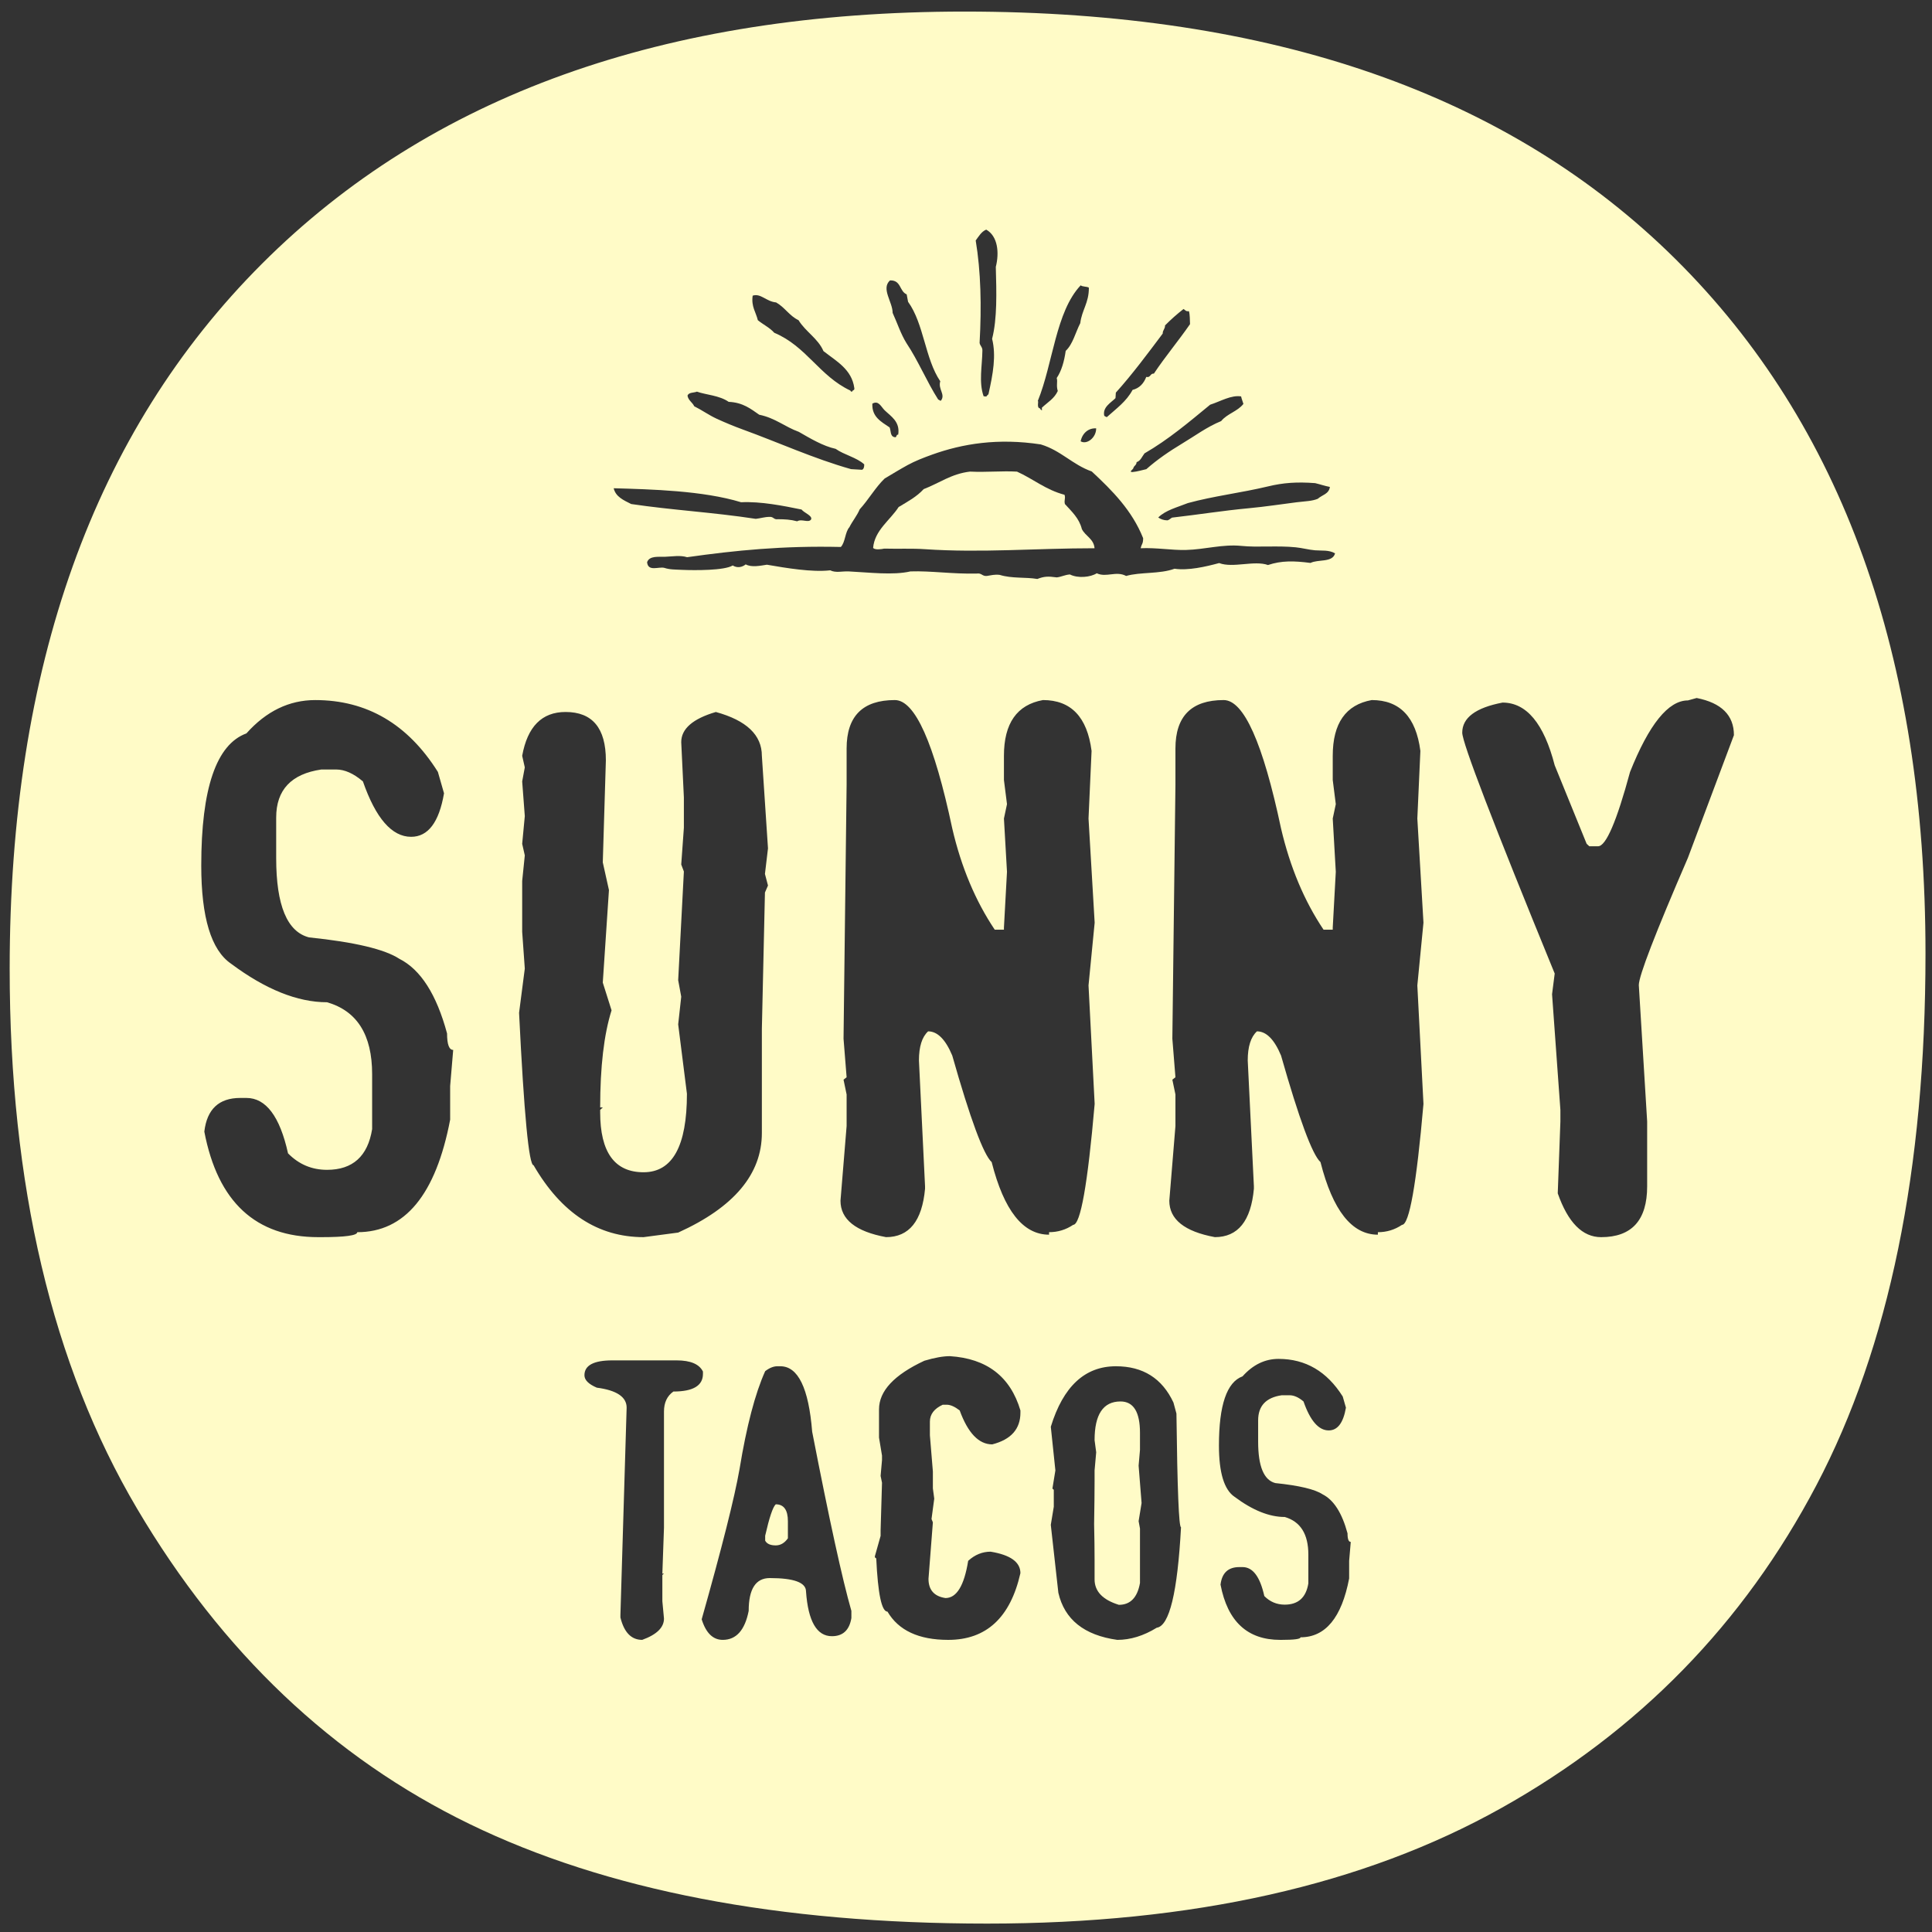 <?xml version="1.0" encoding="utf-8"?>
<!-- Generator: Adobe Illustrator 15.0.0, SVG Export Plug-In  -->
<!DOCTYPE svg PUBLIC "-//W3C//DTD SVG 1.1//EN" "http://www.w3.org/Graphics/SVG/1.1/DTD/svg11.dtd">
<svg version="1.1"
	 xmlns="http://www.w3.org/2000/svg" xmlns:xlink="http://www.w3.org/1999/xlink" xmlns:a="http://ns.adobe.com/AdobeSVGViewerExtensions/3.0/"
	 x="0px" y="0px" width="283px" height="283px" viewBox="-1.417 -1.695 283 283"
	 overflow="visible" enable-background="new -1.417 -1.695 283 283" xml:space="preserve">
<rect x="-1.417" y="-1.695" width="283" height="283" fill="#333333" stroke="none"/>
<defs>
</defs>
<path display="none" fill="#4E3612" d="M244.052,36.299C219.665,12.098,184.934,0,139.85,0C95.883,0,61.581,12.312,36.951,36.947
	C12.317,61.581,0,96.002,0,140.214c0,31.659,6.219,58.016,18.657,79.072c12.44,21.064,28.669,36.459,48.68,46.187
	c20.021,9.732,45.295,14.601,75.841,14.601c30.049,0,55.145-5.639,75.283-16.908c20.14-11.268,35.534-27.032,46.187-47.299
	c10.653-20.258,15.982-46.214,15.982-77.868C280.63,94.402,268.436,60.505,244.052,36.299z M64.521,157.391v4.928
	c-2.098,10.986-6.634,16.479-13.608,16.479c0,0.479-1.759,0.725-5.265,0.725h-0.447c-9.157,0-14.723-5.155-16.688-15.458
	c0.383-3.287,2.139-4.933,5.262-4.933h0.902c2.862,0,4.9,2.708,6.095,8.114c1.586,1.613,3.486,2.416,5.712,2.416
	c3.765,0,5.971-1.988,6.609-5.963v-8.055c0-5.753-2.201-9.258-6.609-10.53c-4.321,0-9.009-1.883-14.054-5.644
	c-2.913-1.992-4.367-6.778-4.367-14.377c0-11.301,2.206-17.751,6.614-19.36c2.903-3.254,6.267-4.882,10.078-4.882
	c7.568,0,13.562,3.51,17.97,10.525l0.898,3.132c-0.729,4.249-2.334,6.373-4.818,6.373c-2.821,0-5.179-2.708-7.062-8.114
	c-1.363-1.163-2.671-1.746-3.911-1.746h-2.184c-4.403,0.647-6.609,2.99-6.609,7.038v5.954c0,6.911,1.605,10.781,4.813,11.601
	c6.674,0.688,11.082,1.737,13.225,3.136c3.122,1.573,5.451,5.22,6.992,10.936c0,1.609,0.301,2.412,0.898,2.412L64.521,157.391z
	 M191.229,69.075c0.729,0.173,1.395,0.41,2.156,0.556c-0.132,1.049-1.167,1.176-1.773,1.737c-0.843,0.351-1.792,0.351-3.108,0.511
	c-2.083,0.26-4.591,0.651-7.024,0.875c-3.697,0.342-7.403,0.939-11.214,1.372c-0.238,0.128-0.396,0.329-0.675,0.401
	c-0.584-0.009-0.994-0.183-1.35-0.419c1.08-1.076,2.804-1.495,4.34-2.111c3.793-1.039,7.749-1.486,11.765-2.448
	C186.529,69.02,188.554,68.87,191.229,69.075z M180.379,56.371c0.083,0.396,0.233,0.725,0.339,1.098
	c-0.854,1.103-2.385,1.431-3.261,2.517c-2.115,0.866-3.848,2.179-5.734,3.305c-1.854,1.117-3.634,2.329-5.224,3.738
	c-0.68,0.15-1.305,0.356-2.057,0.424c-0.602-0.027,0.211-0.392,0.178-0.666c0.133-0.282,0.434-0.374,0.452-0.784
	c0.597-0.196,0.797-0.825,1.157-1.286c3.515-2.028,6.542-4.604,9.614-7.129C177.394,57.086,178.911,56.146,180.379,56.371z
	 M161.98,56.625c0.014-0.269,0.028-0.538,0.051-0.807c2.435-2.708,4.641-5.688,6.865-8.647c-0.005-0.543,0.355-0.661,0.342-1.199
	c0.853-0.861,1.755-1.664,2.712-2.407c0.233,0.132,0.319,0.396,0.789,0.319c0.155,0.542,0.128,1.249,0.159,1.901
	c-1.714,2.479-3.619,4.731-5.297,7.252c-0.564-0.064-0.456,0.638-1.111,0.479c-0.374,0.962-0.999,1.65-2.006,1.901
	c-0.912,1.709-2.407,2.753-3.748,3.97c-0.218,0.028-0.223-0.141-0.396-0.154C160.039,57.957,161.32,57.291,161.98,56.625z
	 M156.88,40.101c0.269,0.228,0.89,0.15,1.199,0.337c0.023,2.234-1.025,3.26-1.258,5.202c-0.702,1.363-1.085,3.086-2.134,4.062
	c-0.223,1.568-0.62,2.945-1.316,3.975c0.168,0.592-0.101,1.044,0.154,1.905c-0.511,1.112-1.431,1.609-2.307,2.425
	c-0.068,0.073,0.036,0.328-0.023,0.41c-0.113-0.073-0.232-0.137-0.255-0.287c-0.562-0.059-0.169-1.035-0.337-1.099
	C152.833,51.539,153.22,43.976,156.88,40.101z M159.15,61.052c0.01,1.386-1.399,2.435-2.274,1.892
	C157.141,61.69,158.075,60.983,159.15,61.052z M143.045,31.941c1.71,0.961,1.928,3.392,1.404,5.456
	c0.101,3.688,0.219,7.59-0.542,10.535c0.615,2.48,0.132,5.128-0.529,8.087c-0.063,0.173-0.259,0.183-0.31,0.374
	c-0.137-0.018-0.269-0.032-0.406-0.046c-0.729-2.069-0.205-4.44-0.178-6.678c0.032-0.51-0.342-0.706-0.41-1.135
	c0.301-5.393,0.187-10.448-0.57-15.007C141.957,32.921,142.34,32.229,143.045,31.941z M151.037,63.404
	c2.967,0.894,4.622,2.954,7.466,3.961c3.022,2.808,5.912,5.721,7.53,9.778c-0.013,0.903-0.2,0.734-0.364,1.468
	c2.298-0.105,4.485,0.3,6.614,0.255c2.817-0.073,5.397-0.875,8.143-0.597c2.388,0.246,5.241-0.069,7.963,0.205
	c0.943,0.096,1.869,0.356,2.812,0.438c0.994,0.083,2.02-0.086,2.945,0.447c-0.378,1.391-2.48,0.839-3.597,1.404
	c-2.402-0.31-4.24-0.36-6.232,0.306c-2.005-0.72-5.124,0.483-7.152-0.287c-1.996,0.538-4.54,1.125-6.536,0.83
	c-2.184,0.802-4.979,0.456-7.089,1.058c-1.485-0.784-2.89,0.273-4.303-0.392c-0.898,0.574-2.744,0.775-3.93,0.173
	c-0.725,0.045-1.226,0.347-1.92,0.429c-1.34-0.183-1.881-0.142-2.853,0.232c-1.741-0.296-3.711-0.041-5.507-0.597
	c-0.766-0.1-1.295,0.073-1.901,0.155c-0.683,0.059-0.729-0.456-1.462-0.351c-3.574,0.086-6.684-0.415-9.715-0.315
	c-2.585,0.593-6.018,0.146-9.058,0c-0.962-0.041-1.883,0.246-2.694-0.159c-2.681,0.305-6.418-0.333-9.276-0.821
	c-1.003,0.151-2.247,0.424-3.104-0.05c-0.506,0.415-1.235,0.579-1.905,0.159c-1.198,0.752-5.58,0.721-7.335,0.647
	c-1.012-0.05-1.882-0.022-2.685-0.296c-0.825-0.209-2.389,0.606-2.521-0.83c0.343-0.984,1.705-0.757,2.617-0.793
	c1.057-0.037,2.256-0.255,3.241,0.063c7.13-1.007,14.035-1.695,22.523-1.5c0.661-0.693,0.61-2.184,1.254-2.899
	c0.46-0.92,1.098-1.645,1.509-2.616c1.294-1.413,2.278-3.182,3.65-4.508c1.071-0.639,2.17-1.313,3.359-1.969
	c1.137-0.616,2.299-1.067,3.602-1.537C139.581,63.299,144.755,62.447,151.037,63.404z M128.945,39.381
	c1.66-0.068,1.363,1.595,2.448,2.042c0.05,0.378,0.155,0.711,0.205,1.089c2.326,3.214,2.48,8.347,4.714,11.638
	c-0.351,1.185,0.798,1.915,0.101,2.844c-0.224,0.023-0.224-0.146-0.396-0.155c-1.683-2.635-2.918-5.667-4.646-8.26
	c-0.838-1.336-1.354-2.963-2.033-4.44C129.334,42.512,127.615,40.607,128.945,39.381z M128.171,58.408
	c0.902,0.871,2.292,1.659,1.979,3.569c-0.348-0.069-0.151,0.515-0.575,0.351c-0.616-0.146-0.474-0.926-0.68-1.414
	c-1.239-0.839-2.62-1.541-2.529-3.482C127.286,56.904,127.639,57.888,128.171,58.408z M108.834,41.614
	c1.181-0.392,1.988,0.862,3.433,0.99c1.276,0.715,1.928,1.955,3.287,2.603c1.016,1.678,2.854,2.671,3.65,4.526
	c1.896,1.491,4.153,2.667,4.522,5.43c0.06,0.374-0.292,0.246-0.319,0.51c-0.154,0.014-0.237-0.05-0.255-0.155
	c-4.55-2.133-6.427-6.486-11.155-8.469c-0.647-0.739-1.632-1.204-2.407-1.842C109.312,44.03,108.603,43.219,108.834,41.614z
	 M100.67,55.673c1.249,0.46,3.313,0.547,4.646,1.495c2.105,0.091,3.245,1.035,4.479,1.887c2.349,0.474,3.757,1.773,5.799,2.507
	c1.65,0.949,3.565,2.097,5.393,2.489c1.25,0.889,3.087,1.258,4.189,2.275c0.005,0.392-0.072,0.684-0.314,0.793
	c-0.537-0.032-1.08-0.059-1.618-0.096c-5.443-1.532-10.671-3.925-15.873-5.812c-1.289-0.47-2.593-1.012-3.824-1.578
	c-1.152-0.533-2.133-1.253-3.272-1.818c-0.261-0.574-0.866-0.848-0.985-1.55C99.462,55.746,100.204,55.864,100.67,55.673z
	 M107.139,71.874c2.912-0.137,6.145,0.515,8.856,1.067c0.374,0.488,1.597,0.889,1.405,1.436c-0.361,0.593-1.368-0.127-2.048,0.288
	c-1.012-0.264-1.777-0.296-2.817-0.305c-0.625,0.091-0.634-0.375-1.199-0.342c-0.761,0-1.34,0.214-2.047,0.288
	c-6.413-0.976-12.084-1.258-18.247-2.17c-1.103-0.557-2.27-1.049-2.566-2.312C93.932,69.982,101.558,70.168,107.139,71.874z
	 M76.742,168.992c-0.685,0-1.395-7.444-2.125-22.332l0.839-6.473l-0.383-5.393v-7.444l0.383-3.747l-0.383-1.696l0.383-4.057
	l-0.383-5.083l0.383-2.056l-0.383-1.696c0.771-4.276,2.887-6.419,6.355-6.419c3.934,0,5.903,2.362,5.903,7.084l-0.452,14.943
	l0.903,4.057l-0.903,13.557l1.286,4.062c-1.113,3.528-1.669,8.265-1.669,14.223h0.383l-0.383,0.36v0.355
	c0,5.853,2.119,8.78,6.355,8.78c4.239,0,6.354-3.829,6.354-11.501l-1.282-10.161l0.447-4.057l-0.447-2.416l0.835-15.918
	l-0.388-1.026l0.388-5.393v-4.417l-0.388-8.114c0-1.951,1.688-3.423,5.069-4.417c4.494,1.236,6.742,3.374,6.742,6.419l0.897,13.557
	l-0.446,3.747l0.446,1.696l-0.446,1.025l-0.451,19.98v15.249c0,6.026-4.089,10.885-12.259,14.583l-5.072,0.67
	C86.179,179.522,80.809,176.008,76.742,168.992z M97.219,202.137c-0.916,0.647-1.376,1.623-1.376,2.931v17.008l-0.238,6.737h0.238
	l-0.238,0.191v3.843l0.238,2.548c0,1.304-1.062,2.347-3.19,3.118c-1.592,0-2.654-1.089-3.191-3.277v-0.378l0.911-30.36
	c0-1.568-1.464-2.548-4.367-2.926c-1.213-0.52-1.814-1.121-1.814-1.824c0-1.449,1.363-2.174,4.099-2.174h9.4
	c2.036,0,3.327,0.547,3.86,1.637v0.346C101.55,201.28,100.104,202.137,97.219,202.137z M123.294,235.314
	c-0.292,1.773-1.24,2.662-2.854,2.662c-2.215,0-3.482-2.188-3.792-6.555c0-1.309-1.769-1.96-5.307-1.96
	c-2.06,0-3.091,1.6-3.091,4.809c-0.556,2.827-1.823,4.244-3.797,4.244c-1.432,0-2.462-1.003-3.087-3.013
	c2.955-10.458,4.806-17.792,5.544-22c1.03-6.286,2.28-11.068,3.756-14.346c0.63-0.483,1.223-0.72,1.783-0.72h0.438
	c2.598,0,4.152,3.196,4.663,9.591c2.512,12.91,4.426,21.658,5.744,26.243V235.314z M148.055,205.228c0,2.398-1.376,3.948-4.13,4.65
	c-1.968,0-3.556-1.66-4.768-4.973c-0.716-0.552-1.345-0.834-1.883-0.834h-0.603c-1.249,0.579-1.877,1.399-1.877,2.471v1.997
	l0.437,5.315v2.471l0.201,1.504l-0.401,2.981l0.2,0.488l-0.642,8.273c0,1.627,0.833,2.571,2.488,2.817
	c1.632,0,2.74-1.814,3.324-5.452c0.983-0.897,2.082-1.34,3.291-1.34c2.908,0.479,4.361,1.527,4.361,3.146
	c-1.472,6.514-5,9.773-10.575,9.773c-4.321,0-7.285-1.386-8.897-4.139c-0.853,0-1.4-2.593-1.646-7.791l-0.2-0.159v-0.164
	l0.839-2.981v-0.83l0.205-6.956l-0.205-0.999l0.205-2.311v-0.67l-0.438-2.63v-4.139c0-2.685,2.211-5.055,6.646-7.121
	c1.498-0.446,2.744-0.67,3.728-0.67c5.416,0.342,8.867,2.99,10.339,7.95V205.228z M152.249,179.162c-3.811,0-6.61-3.546-8.405-10.63
	c-1.2-1.099-3.128-6.299-5.775-15.613c-0.985-2.356-2.166-3.542-3.534-3.542c-0.897,0.82-1.345,2.242-1.345,4.262l0.894,18.435v0.36
	c-0.429,4.723-2.329,7.088-5.712,7.088c-4.453-0.825-6.673-2.603-6.673-5.338l0.897-10.94v-4.618l-0.451-2.165l0.451-0.355
	l-0.451-5.653l0.451-37.225v-5.288c0-4.727,2.354-7.088,7.062-7.088c2.954,0,5.752,6.268,8.411,18.795
	c1.32,5.684,3.4,10.63,6.226,14.842h1.345v-0.31l0.447-8.169l-0.447-7.804l0.447-2.106l-0.447-3.538v-3.546
	c0-4.755,1.901-7.477,5.717-8.165c4.103,0,6.481,2.479,7.12,7.448l-0.447,9.906l0.899,15.257l-0.899,9.19l0.899,17.354
	c-1.026,11.815-2.078,17.714-3.146,17.714c-1.071,0.72-2.247,1.076-3.533,1.076V179.162z M168.021,236.736
	c-1.928,1.186-3.852,1.778-5.775,1.778c-4.859-0.679-7.736-2.986-8.634-6.901l-1.108-9.947l0.438-2.653v-2.48l-0.2-0.182
	l0.434-2.658l-0.671-6.396c1.814-5.908,4.992-8.862,9.541-8.862c3.957,0,6.77,1.769,8.425,5.315l0.437,1.613
	c0.134,11.105,0.355,16.652,0.671,16.652C171.062,231.562,169.877,236.472,168.021,236.736z M196.206,226.935v2.581
	c-1.098,5.748-3.474,8.62-7.12,8.62c0,0.255-0.916,0.378-2.753,0.378h-0.232c-4.795,0-7.703-2.699-8.734-8.091
	c0.205-1.714,1.122-2.571,2.754-2.571h0.47c1.503,0,2.565,1.409,3.19,4.244c0.829,0.839,1.823,1.258,2.99,1.258
	c1.97,0,3.123-1.035,3.46-3.113v-4.217c0-3.009-1.158-4.846-3.46-5.511c-2.262,0-4.713-0.985-7.353-2.958
	c-1.523-1.03-2.283-3.542-2.283-7.512c0-5.912,1.152-9.29,3.455-10.129c1.526-1.705,3.281-2.558,5.272-2.558
	c3.967,0,7.094,1.837,9.405,5.507l0.469,1.636c-0.383,2.225-1.221,3.333-2.521,3.333c-1.477,0-2.708-1.413-3.692-4.239
	c-0.715-0.611-1.399-0.912-2.046-0.912h-1.145c-2.308,0.333-3.456,1.563-3.456,3.679v3.118c0,3.615,0.835,5.635,2.517,6.068
	c3.492,0.36,5.799,0.907,6.92,1.646c1.632,0.82,2.849,2.726,3.656,5.716c0,0.848,0.159,1.258,0.474,1.258L196.206,226.935z
	 M207.093,160.008c-1.031,11.815-2.079,17.714-3.146,17.714c-1.071,0.72-2.246,1.076-3.532,1.076v0.364
	c-3.812,0-6.61-3.546-8.405-10.63c-1.2-1.099-3.128-6.299-5.78-15.613c-0.984-2.356-2.156-3.542-3.529-3.542
	c-0.897,0.82-1.349,2.242-1.349,4.262l0.902,18.435v0.36c-0.429,4.723-2.338,7.088-5.716,7.088
	c-4.449-0.825-6.674-2.603-6.674-5.338l0.898-10.94v-4.618l-0.452-2.165l0.452-0.355l-0.452-5.653l0.452-37.225v-5.288
	c0-4.727,2.356-7.088,7.061-7.088c2.953,0,5.753,6.268,8.406,18.795c1.326,5.684,3.404,10.63,6.23,14.842h1.345v-0.31l0.447-8.169
	l-0.447-7.804l0.447-2.106l-0.447-3.538v-3.546c0-4.755,1.901-7.477,5.712-8.165c4.107,0,6.482,2.479,7.125,7.448l-0.446,9.906
	l0.898,15.257l-0.898,9.19L207.093,160.008z M245.825,123.968c-4.79,11.082-7.188,17.295-7.188,18.636l1.222,19.971v9.5
	c0,4.964-2.252,7.449-6.741,7.449c-2.74,0-4.855-2.143-6.355-6.418l0.388-10.53v-1.691l-1.222-16.944l0.388-3.031
	c-9.031-22.045-13.543-33.806-13.543-35.283c0-2.184,1.965-3.656,5.902-4.408c3.506,0,6.059,3.059,7.641,9.19l4.681,11.501
	l0.389,0.356h1.285c1.153,0,2.717-3.625,4.682-10.886c2.785-6.979,5.607-10.476,8.474-10.476l1.281-0.355
	c3.638,0.715,5.461,2.529,5.461,5.442L245.825,123.968z"/>
<path display="none" fill="#4E3612" d="M112.216,218.657c-0.428,0.392-0.943,1.933-1.55,4.6v0.725
	c0.251,0.465,0.761,0.693,1.55,0.693c0.688,0,1.286-0.342,1.778-1.04v-2.507C113.994,219.487,113.401,218.657,112.216,218.657z"/>
<path display="none" fill="#4E3612" d="M165.368,212.995l0.2-2.311v-2.498c0-3.059-0.952-4.595-2.853-4.595
	c-2.53,0-3.798,1.887-3.798,5.666l0.237,1.778l-0.237,2.658v1.586c0,1.436-0.023,3.528-0.068,6.281
	c0.045,1.896,0.068,3.643,0.068,5.238v2.854c0,1.754,1.186,2.995,3.56,3.729c1.679,0,2.713-1.062,3.091-3.2v-7.978l-0.2-1.076
	l0.434-2.657L165.368,212.995z"/>
<path display="none" fill="#4E3612" d="M130.214,72.576c-1.231,1.919-3.524,3.4-3.738,5.994c0.297,0.324,1.263,0.178,1.618,0.096
	c2.051,0.055,4.129-0.045,5.943,0.083c8.311,0.565,16.261-0.137,24.876-0.137c-0.109-1.391-1.354-1.778-1.859-2.812
	c-0.401-1.6-1.504-2.576-2.484-3.665c-0.15-0.598,0.132-0.793-0.055-1.354c-2.772-0.734-4.576-2.32-6.96-3.392
	c-2.226-0.128-4.368,0.114-6.894-0.004c-2.735,0.323-4.526,1.709-6.778,2.566C132.871,71.067,131.513,71.792,130.214,72.576z"/>
<path fill="#FFFBC7" d="M244.052,36.299C219.665,12.098,184.934,0,139.85,0C95.883,0,61.581,12.312,36.951,36.947
	C12.317,61.581,0,96.002,0,140.214c0,31.659,6.219,58.016,18.657,79.072c12.44,21.064,28.669,36.459,48.68,46.187
	c20.021,9.732,45.295,14.601,75.841,14.601c30.049,0,55.145-5.639,75.283-16.908c20.14-11.268,35.534-27.032,46.187-47.299
	c10.653-20.258,15.982-46.214,15.982-77.868C280.63,94.402,268.436,60.505,244.052,36.299z M64.521,157.391v4.928
	c-2.098,10.986-6.634,16.479-13.608,16.479c0,0.479-1.759,0.725-5.265,0.725h-0.447c-9.157,0-14.723-5.155-16.688-15.458
	c0.383-3.287,2.139-4.933,5.262-4.933h0.902c2.862,0,4.9,2.708,6.095,8.114c1.586,1.613,3.486,2.416,5.712,2.416
	c3.765,0,5.971-1.988,6.609-5.963v-8.055c0-5.753-2.201-9.258-6.609-10.53c-4.321,0-9.009-1.883-14.054-5.644
	c-2.913-1.992-4.367-6.778-4.367-14.377c0-11.301,2.206-17.751,6.614-19.36c2.903-3.254,6.267-4.882,10.078-4.882
	c7.568,0,13.562,3.51,17.97,10.525l0.898,3.132c-0.729,4.249-2.334,6.373-4.818,6.373c-2.821,0-5.179-2.708-7.062-8.114
	c-1.363-1.163-2.671-1.746-3.911-1.746h-2.184c-4.403,0.647-6.609,2.99-6.609,7.038v5.954c0,6.911,1.605,10.781,4.813,11.601
	c6.674,0.688,11.082,1.737,13.225,3.136c3.122,1.573,5.451,5.22,6.992,10.936c0,1.609,0.301,2.412,0.898,2.412L64.521,157.391z
	 M191.229,69.075c0.729,0.173,1.395,0.41,2.156,0.556c-0.132,1.049-1.167,1.176-1.773,1.737c-0.843,0.351-1.792,0.351-3.108,0.511
	c-2.083,0.26-4.591,0.651-7.024,0.875c-3.697,0.342-7.403,0.939-11.214,1.372c-0.238,0.128-0.396,0.329-0.675,0.401
	c-0.584-0.009-0.994-0.183-1.35-0.419c1.08-1.076,2.804-1.495,4.34-2.111c3.793-1.039,7.749-1.486,11.765-2.448
	C186.529,69.02,188.554,68.87,191.229,69.075z M180.379,56.371c0.083,0.396,0.233,0.725,0.339,1.098
	c-0.854,1.103-2.385,1.431-3.261,2.517c-2.115,0.866-3.848,2.179-5.734,3.305c-1.854,1.117-3.634,2.329-5.224,3.738
	c-0.68,0.15-1.305,0.356-2.057,0.424c-0.602-0.027,0.211-0.392,0.178-0.666c0.133-0.282,0.434-0.374,0.452-0.784
	c0.597-0.196,0.797-0.825,1.157-1.286c3.515-2.028,6.542-4.604,9.614-7.129C177.394,57.086,178.911,56.146,180.379,56.371z
	 M161.98,56.625c0.014-0.269,0.028-0.538,0.051-0.807c2.435-2.708,4.641-5.688,6.865-8.647c-0.005-0.543,0.355-0.661,0.342-1.199
	c0.853-0.861,1.755-1.664,2.712-2.407c0.233,0.132,0.319,0.396,0.789,0.319c0.155,0.542,0.128,1.249,0.159,1.901
	c-1.714,2.479-3.619,4.731-5.297,7.252c-0.564-0.064-0.456,0.638-1.111,0.479c-0.374,0.962-0.999,1.65-2.006,1.901
	c-0.912,1.709-2.407,2.753-3.748,3.97c-0.218,0.028-0.223-0.141-0.396-0.154C160.039,57.957,161.32,57.291,161.98,56.625z
	 M156.88,40.101c0.269,0.228,0.89,0.15,1.199,0.337c0.023,2.234-1.025,3.26-1.258,5.202c-0.702,1.363-1.085,3.086-2.134,4.062
	c-0.223,1.568-0.62,2.945-1.316,3.975c0.168,0.592-0.101,1.044,0.154,1.905c-0.511,1.112-1.431,1.609-2.307,2.425
	c-0.068,0.073,0.036,0.328-0.023,0.41c-0.113-0.073-0.232-0.137-0.255-0.287c-0.562-0.059-0.169-1.035-0.337-1.099
	C152.833,51.539,153.22,43.976,156.88,40.101z M159.15,61.052c0.01,1.386-1.399,2.435-2.274,1.892
	C157.141,61.69,158.075,60.983,159.15,61.052z M143.045,31.941c1.71,0.961,1.928,3.392,1.404,5.456
	c0.101,3.688,0.219,7.59-0.542,10.535c0.615,2.48,0.132,5.128-0.529,8.087c-0.063,0.173-0.259,0.183-0.31,0.374
	c-0.137-0.018-0.269-0.032-0.406-0.046c-0.729-2.069-0.205-4.44-0.178-6.678c0.032-0.51-0.342-0.706-0.41-1.135
	c0.301-5.393,0.187-10.448-0.57-15.007C141.957,32.921,142.34,32.229,143.045,31.941z M151.037,63.404
	c2.967,0.894,4.622,2.954,7.466,3.961c3.022,2.808,5.912,5.721,7.53,9.778c-0.013,0.903-0.2,0.734-0.364,1.468
	c2.298-0.105,4.485,0.3,6.614,0.255c2.817-0.073,5.397-0.875,8.143-0.597c2.388,0.246,5.241-0.069,7.963,0.205
	c0.943,0.096,1.869,0.356,2.812,0.438c0.994,0.083,2.02-0.086,2.945,0.447c-0.378,1.391-2.48,0.839-3.597,1.404
	c-2.402-0.31-4.24-0.36-6.232,0.306c-2.005-0.72-5.124,0.483-7.152-0.287c-1.996,0.538-4.54,1.125-6.536,0.83
	c-2.184,0.802-4.979,0.456-7.089,1.058c-1.485-0.784-2.89,0.273-4.303-0.392c-0.898,0.574-2.744,0.775-3.93,0.173
	c-0.725,0.045-1.226,0.347-1.92,0.429c-1.34-0.183-1.881-0.142-2.853,0.232c-1.741-0.296-3.711-0.041-5.507-0.597
	c-0.766-0.1-1.295,0.073-1.901,0.155c-0.683,0.059-0.729-0.456-1.462-0.351c-3.574,0.086-6.684-0.415-9.715-0.315
	c-2.585,0.593-6.018,0.146-9.058,0c-0.962-0.041-1.883,0.246-2.694-0.159c-2.681,0.305-6.418-0.333-9.276-0.821
	c-1.003,0.151-2.247,0.424-3.104-0.05c-0.506,0.415-1.235,0.579-1.905,0.159c-1.198,0.752-5.58,0.721-7.335,0.647
	c-1.012-0.05-1.882-0.022-2.685-0.296c-0.825-0.209-2.389,0.606-2.521-0.83c0.343-0.984,1.705-0.757,2.617-0.793
	c1.057-0.037,2.256-0.255,3.241,0.063c7.13-1.007,14.035-1.695,22.523-1.5c0.661-0.693,0.61-2.184,1.254-2.899
	c0.46-0.92,1.098-1.645,1.509-2.616c1.294-1.413,2.278-3.182,3.65-4.508c1.071-0.639,2.17-1.313,3.359-1.969
	c1.137-0.616,2.299-1.067,3.602-1.537C139.581,63.299,144.755,62.447,151.037,63.404z M128.945,39.381
	c1.66-0.068,1.363,1.595,2.448,2.042c0.05,0.378,0.155,0.711,0.205,1.089c2.326,3.214,2.48,8.347,4.714,11.638
	c-0.351,1.185,0.798,1.915,0.101,2.844c-0.224,0.023-0.224-0.146-0.396-0.155c-1.683-2.635-2.918-5.667-4.646-8.26
	c-0.838-1.336-1.354-2.963-2.033-4.44C129.334,42.512,127.615,40.607,128.945,39.381z M128.171,58.408
	c0.902,0.871,2.292,1.659,1.979,3.569c-0.348-0.069-0.151,0.515-0.575,0.351c-0.616-0.146-0.474-0.926-0.68-1.414
	c-1.239-0.839-2.62-1.541-2.529-3.482C127.286,56.904,127.639,57.888,128.171,58.408z M108.834,41.614
	c1.181-0.392,1.988,0.862,3.433,0.99c1.276,0.715,1.928,1.955,3.287,2.603c1.016,1.678,2.854,2.671,3.65,4.526
	c1.896,1.491,4.153,2.667,4.522,5.43c0.06,0.374-0.292,0.246-0.319,0.51c-0.154,0.014-0.237-0.05-0.255-0.155
	c-4.55-2.133-6.427-6.486-11.155-8.469c-0.647-0.739-1.632-1.204-2.407-1.842C109.312,44.03,108.603,43.219,108.834,41.614z
	 M100.67,55.673c1.249,0.46,3.313,0.547,4.646,1.495c2.105,0.091,3.245,1.035,4.479,1.887c2.349,0.474,3.757,1.773,5.799,2.507
	c1.65,0.949,3.565,2.097,5.393,2.489c1.25,0.889,3.087,1.258,4.189,2.275c0.005,0.392-0.072,0.684-0.314,0.793
	c-0.537-0.032-1.08-0.059-1.618-0.096c-5.443-1.532-10.671-3.925-15.873-5.812c-1.289-0.47-2.593-1.012-3.824-1.578
	c-1.152-0.533-2.133-1.253-3.272-1.818c-0.261-0.574-0.866-0.848-0.985-1.55C99.462,55.746,100.204,55.864,100.67,55.673z
	 M107.139,71.874c2.912-0.137,6.145,0.515,8.856,1.067c0.374,0.488,1.597,0.889,1.405,1.436c-0.361,0.593-1.368-0.127-2.048,0.288
	c-1.012-0.264-1.777-0.296-2.817-0.305c-0.625,0.091-0.634-0.375-1.199-0.342c-0.761,0-1.34,0.214-2.047,0.288
	c-6.413-0.976-12.084-1.258-18.247-2.17c-1.103-0.557-2.27-1.049-2.566-2.312C93.932,69.982,101.558,70.168,107.139,71.874z
	 M76.742,168.992c-0.685,0-1.395-7.444-2.125-22.332l0.839-6.473l-0.383-5.393v-7.444l0.383-3.747l-0.383-1.696l0.383-4.057
	l-0.383-5.083l0.383-2.056l-0.383-1.696c0.771-4.276,2.887-6.419,6.355-6.419c3.934,0,5.903,2.362,5.903,7.084l-0.452,14.943
	l0.903,4.057l-0.903,13.557l1.286,4.062c-1.113,3.528-1.669,8.265-1.669,14.223h0.383l-0.383,0.36v0.355
	c0,5.853,2.119,8.78,6.355,8.78c4.239,0,6.354-3.829,6.354-11.501l-1.282-10.161l0.447-4.057l-0.447-2.416l0.835-15.918
	l-0.388-1.026l0.388-5.393v-4.417l-0.388-8.114c0-1.951,1.688-3.423,5.069-4.417c4.494,1.236,6.742,3.374,6.742,6.419l0.897,13.557
	l-0.446,3.747l0.446,1.696l-0.446,1.025l-0.451,19.98v15.249c0,6.026-4.089,10.885-12.259,14.583l-5.072,0.67
	C86.179,179.522,80.809,176.008,76.742,168.992z M97.219,202.137c-0.916,0.647-1.376,1.623-1.376,2.931v17.008l-0.238,6.737h0.238
	l-0.238,0.191v3.843l0.238,2.548c0,1.304-1.062,2.347-3.19,3.118c-1.592,0-2.654-1.089-3.191-3.277v-0.378l0.911-30.36
	c0-1.568-1.464-2.548-4.367-2.926c-1.213-0.52-1.814-1.121-1.814-1.824c0-1.449,1.363-2.174,4.099-2.174h9.4
	c2.036,0,3.327,0.547,3.86,1.637v0.346C101.55,201.28,100.104,202.137,97.219,202.137z M123.294,235.314
	c-0.292,1.773-1.24,2.662-2.854,2.662c-2.215,0-3.482-2.188-3.792-6.555c0-1.309-1.769-1.96-5.307-1.96
	c-2.06,0-3.091,1.6-3.091,4.809c-0.556,2.827-1.823,4.244-3.797,4.244c-1.432,0-2.462-1.003-3.087-3.013
	c2.955-10.458,4.806-17.792,5.544-22c1.03-6.286,2.28-11.068,3.756-14.346c0.63-0.483,1.223-0.72,1.783-0.72h0.438
	c2.598,0,4.152,3.196,4.663,9.591c2.512,12.91,4.426,21.658,5.744,26.243V235.314z M148.055,205.228c0,2.398-1.376,3.948-4.13,4.65
	c-1.968,0-3.556-1.66-4.768-4.973c-0.716-0.552-1.345-0.834-1.883-0.834h-0.603c-1.249,0.579-1.877,1.399-1.877,2.471v1.997
	l0.437,5.315v2.471l0.201,1.504l-0.401,2.981l0.2,0.488l-0.642,8.273c0,1.627,0.833,2.571,2.488,2.817
	c1.632,0,2.74-1.814,3.324-5.452c0.983-0.897,2.082-1.34,3.291-1.34c2.908,0.479,4.361,1.527,4.361,3.146
	c-1.472,6.514-5,9.773-10.575,9.773c-4.321,0-7.285-1.386-8.897-4.139c-0.853,0-1.4-2.593-1.646-7.791l-0.2-0.159v-0.164
	l0.839-2.981v-0.83l0.205-6.956l-0.205-0.999l0.205-2.311v-0.67l-0.438-2.63v-4.139c0-2.685,2.211-5.055,6.646-7.121
	c1.498-0.446,2.744-0.67,3.728-0.67c5.416,0.342,8.867,2.99,10.339,7.95V205.228z M152.249,179.162c-3.811,0-6.61-3.546-8.405-10.63
	c-1.2-1.099-3.128-6.299-5.775-15.613c-0.985-2.356-2.166-3.542-3.534-3.542c-0.897,0.82-1.345,2.242-1.345,4.262l0.894,18.435v0.36
	c-0.429,4.723-2.329,7.088-5.712,7.088c-4.453-0.825-6.673-2.603-6.673-5.338l0.897-10.94v-4.618l-0.451-2.165l0.451-0.355
	l-0.451-5.653l0.451-37.225v-5.288c0-4.727,2.354-7.088,7.062-7.088c2.954,0,5.752,6.268,8.411,18.795
	c1.32,5.684,3.4,10.63,6.226,14.842h1.345v-0.31l0.447-8.169l-0.447-7.804l0.447-2.106l-0.447-3.538v-3.546
	c0-4.755,1.901-7.477,5.717-8.165c4.103,0,6.481,2.479,7.12,7.448l-0.447,9.906l0.899,15.257l-0.899,9.19l0.899,17.354
	c-1.026,11.815-2.078,17.714-3.146,17.714c-1.071,0.72-2.247,1.076-3.533,1.076V179.162z M168.021,236.736
	c-1.928,1.186-3.852,1.778-5.775,1.778c-4.859-0.679-7.736-2.986-8.634-6.901l-1.108-9.947l0.438-2.653v-2.48l-0.2-0.182
	l0.434-2.658l-0.671-6.396c1.814-5.908,4.992-8.862,9.541-8.862c3.957,0,6.77,1.769,8.425,5.315l0.437,1.613
	c0.134,11.105,0.355,16.652,0.671,16.652C171.062,231.562,169.877,236.472,168.021,236.736z M196.206,226.935v2.581
	c-1.098,5.748-3.474,8.62-7.12,8.62c0,0.255-0.916,0.378-2.753,0.378h-0.232c-4.795,0-7.703-2.699-8.734-8.091
	c0.205-1.714,1.122-2.571,2.754-2.571h0.47c1.503,0,2.565,1.409,3.19,4.244c0.829,0.839,1.823,1.258,2.99,1.258
	c1.97,0,3.123-1.035,3.46-3.113v-4.217c0-3.009-1.158-4.846-3.46-5.511c-2.262,0-4.713-0.985-7.353-2.958
	c-1.523-1.03-2.283-3.542-2.283-7.512c0-5.912,1.152-9.29,3.455-10.129c1.526-1.705,3.281-2.558,5.272-2.558
	c3.967,0,7.094,1.837,9.405,5.507l0.469,1.636c-0.383,2.225-1.221,3.333-2.521,3.333c-1.477,0-2.708-1.413-3.692-4.239
	c-0.715-0.611-1.399-0.912-2.046-0.912h-1.145c-2.308,0.333-3.456,1.563-3.456,3.679v3.118c0,3.615,0.835,5.635,2.517,6.068
	c3.492,0.36,5.799,0.907,6.92,1.646c1.632,0.82,2.849,2.726,3.656,5.716c0,0.848,0.159,1.258,0.474,1.258L196.206,226.935z
	 M207.093,160.008c-1.031,11.815-2.079,17.714-3.146,17.714c-1.071,0.72-2.246,1.076-3.532,1.076v0.364
	c-3.812,0-6.61-3.546-8.405-10.63c-1.2-1.099-3.128-6.299-5.78-15.613c-0.984-2.356-2.156-3.542-3.529-3.542
	c-0.897,0.82-1.349,2.242-1.349,4.262l0.902,18.435v0.36c-0.429,4.723-2.338,7.088-5.716,7.088
	c-4.449-0.825-6.674-2.603-6.674-5.338l0.898-10.94v-4.618l-0.452-2.165l0.452-0.355l-0.452-5.653l0.452-37.225v-5.288
	c0-4.727,2.356-7.088,7.061-7.088c2.953,0,5.753,6.268,8.406,18.795c1.326,5.684,3.404,10.63,6.23,14.842h1.345v-0.31l0.447-8.169
	l-0.447-7.804l0.447-2.106l-0.447-3.538v-3.546c0-4.755,1.901-7.477,5.712-8.165c4.107,0,6.482,2.479,7.125,7.448l-0.446,9.906
	l0.898,15.257l-0.898,9.19L207.093,160.008z M245.825,123.968c-4.79,11.082-7.188,17.295-7.188,18.636l1.222,19.971v9.5
	c0,4.964-2.252,7.449-6.741,7.449c-2.74,0-4.855-2.143-6.355-6.418l0.388-10.53v-1.691l-1.222-16.944l0.388-3.031
	c-9.031-22.045-13.543-33.806-13.543-35.283c0-2.184,1.965-3.656,5.902-4.408c3.506,0,6.059,3.059,7.641,9.19l4.681,11.501
	l0.389,0.356h1.285c1.153,0,2.717-3.625,4.682-10.886c2.785-6.979,5.607-10.476,8.474-10.476l1.281-0.355
	c3.638,0.715,5.461,2.529,5.461,5.442L245.825,123.968z"/>
<path fill="#FFFBC7" d="M112.216,218.657c-0.428,0.392-0.943,1.933-1.55,4.6v0.725c0.251,0.465,0.761,0.693,1.55,0.693
	c0.688,0,1.286-0.342,1.778-1.04v-2.507C113.994,219.487,113.401,218.657,112.216,218.657z"/>
<path fill="#FFFBC7" d="M165.368,212.995l0.2-2.311v-2.498c0-3.059-0.952-4.595-2.853-4.595c-2.53,0-3.798,1.887-3.798,5.666
	l0.237,1.778l-0.237,2.658v1.586c0,1.436-0.023,3.528-0.068,6.281c0.045,1.896,0.068,3.643,0.068,5.238v2.854
	c0,1.754,1.186,2.995,3.56,3.729c1.679,0,2.713-1.062,3.091-3.2v-7.978l-0.2-1.076l0.434-2.657L165.368,212.995z"/>
<path fill="#FFFBC7" d="M130.214,72.576c-1.231,1.919-3.524,3.4-3.738,5.994c0.297,0.324,1.263,0.178,1.618,0.096
	c2.051,0.055,4.129-0.045,5.943,0.083c8.311,0.565,16.261-0.137,24.876-0.137c-0.109-1.391-1.354-1.778-1.859-2.812
	c-0.401-1.6-1.504-2.576-2.484-3.665c-0.15-0.598,0.132-0.793-0.055-1.354c-2.772-0.734-4.576-2.32-6.96-3.392
	c-2.226-0.128-4.368,0.114-6.894-0.004c-2.735,0.323-4.526,1.709-6.778,2.566C132.871,71.067,131.513,71.792,130.214,72.576z"/>
</svg>
